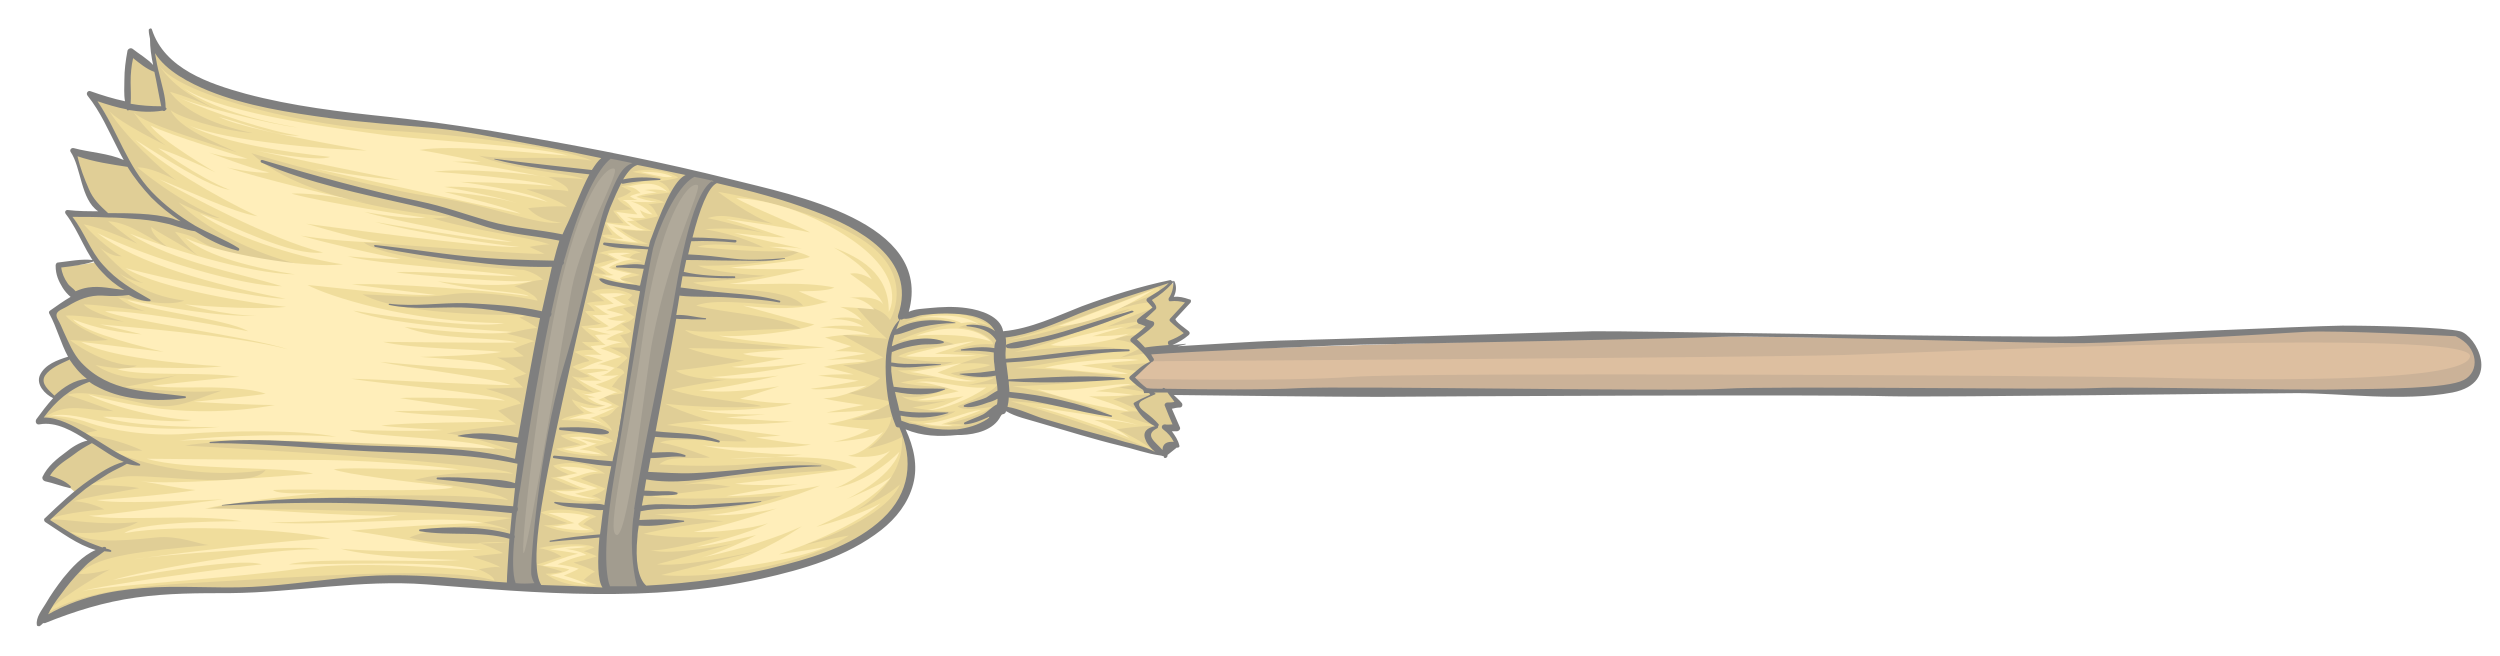<?xml version="1.0" encoding="UTF-8"?> <!-- Generator: Adobe Illustrator 26.0.1, SVG Export Plug-In . SVG Version: 6.00 Build 0) --> <svg xmlns="http://www.w3.org/2000/svg" xmlns:xlink="http://www.w3.org/1999/xlink" version="1.1" id="Layer_1" x="0px" y="0px" width="400px" height="105px" viewBox="0 0 400 105" style="enable-background:new 0 0 400 105;" xml:space="preserve"> <style type="text/css"> .st0{opacity:0.5;} .st1{fill:#C29E2E;} .st2{fill:#E2BC3A;} .st3{fill:#FFDE75;} .st4{fill:#453920;} .st5{fill:#615335;} .st6{fill:#986632;} .st7{fill:#BC8042;} .st8{display:none;} .st9{display:inline;fill:#795C38;} </style> <g> <g class="st0"> <path class="st1" d="M187.5,45.2c0,0,0.9,1-0.3,3c1.4-0.8,3.1,0.1,3.1,0.1c-1.2,1.2-2.7,3.2-2.7,3.2c1.1,0.7,2.4,2.2,2.4,2.2 l-2.5,1.1c0,0-0.7,7.2-0.1,8c0.7,0.8,1,1.6,1,1.6l-1.6,0.4c0,0,1.2,2.4,1.5,3.5c-1.2,0.2-1.8,0.3-1.8,0.3s1.5,0.9,1.7,2.5 c-0.5,0-1.3,0.6-1.3,0.6l-0.3,1.1c-4.1-1-21.9-5.8-25.4-7.3c-1.8,1.7-5.4,5.5-17.2,2.5c2,2.3,3.2,7.8,0.1,12.5 c-3.1,4.7-16.1,13.4-40.7,13.7C96.9,94.3,83.6,94,80,93.8c-3.8-0.3-20.5-1.6-33,0.2c-2.8,0.4-17.7,0.2-21.7,0.3 C21.4,94.4,9,97.4,6.5,99.7c1.7-3.8,5.3-9.8,10.1-11.7c-2.2-0.8-7.9-3.9-9-4.7c1.2-1.2,4.4-4.5,4.4-4.5c-1-1.2-3.3-2.2-5-2.3 c1.4-2.2,5.2-5.6,7.5-6.1c-1.7-1.7-6.5-3.9-8.4-2.9c1-1.8,2.7-3.7,2.7-3.7c-1.6-1.2-2-2.3-2.3-3C6.3,60.2,9,57.6,12,57.4 c-2-2.3-3.2-7.1-3.8-7.4c1.4-0.8,4.1-2.4,4.1-2.4c-1.8-1.1-2.6-3.5-2.8-5c2.7,0,6.1-0.7,6.1-0.7c-1.8-2.7-3.3-7-4.5-7.5 c2.2,0,5.9,0.1,5.9,0.1s-2.7-2.6-3.4-4.9s-1.6-4.9-2-5.5c2.6,0.8,7.8,2.2,9,2c-1.5-2.7-3.7-9-6.1-10.9c2.3,0.9,6,1.8,6,1.8 c0.1-2.1,0.6-8.7,0.6-8.7c1.7,1.8,4.1,2.8,4.1,2.8c-1-2.7-1.1-5.6-1.1-5.6S25.8,12,36,14.9s26.5,4.6,32.2,4.9s27.8,5,32.4,5.8 c4.6,0.7,20.2,4.8,26.4,6.6s20.4,4.9,17.6,18c2.4-0.4,14.7-2.4,15.6,3.6c4.3-1.1,9.3-2.9,12.2-4.2 C175.3,48.4,182.5,45.8,187.5,45.2z"></path> <path class="st2" d="M142.4,51.2c0,0,4.1-6.8-3.8-12.4c-7.9-5.6-23.7-8.1-23.7-8.1s5.2,4,8.8,5.1c-6.7-1-7.8-1.7-10.5-0.9 c3.8,0.7,11,3,9.6,2.5c-5.2-1.3-10-0.7-10-0.7c5.4,0.8,9.4,2.9,9.4,2.9c-4.5-0.4-8.9-0.8-10.6-0.1c3.7,0.4,12.1,1,16.6,0.6 c-3.3,2.2-13,2.5-16.5,2.4c1.6,0.9,8.9,1.6,10.8,1.6c-4.4,0.7-11.6,1.1-11.6,1.1c3.8,1.5,15,0.5,17.6,3.7c-5,0.2-13.9-1.4-17.1,0 c4.4,1.2,13.5,1.6,16.8,3.7c-8.2,0-14.8,0.9-18.6,0.2c2.9,2.2,13.8,2.2,16.8,2.9c-5.3,0.3-13.6,0-16.3,0c3.3,1.3,9,2,9,2 c-4.7,0.9-9.5,1.4-11,1.6c2.2,1.4,7.8,1.7,9.5,1.3c-3.4,0.3-10.2,1.7-10.2,1.7c3.8,1.5,13.8,2.2,14.4,2.7 c-2.3,0.2-5.2,0.2-7.9,0.1c-4-0.1-7.5-0.5-7.5-0.5c3.4,1.6,7.4,2.7,7.4,2.7c-5,0.2-7.1,0.7-7.1,0.7s11.5,1.3,12.8,2.6 c-4.2,0.2-11.6-0.8-13.9,0.2c3.3,0.5,8,2.4,8,2.4c-3.4,0.3-6.4-0.4-8.1,1.1c3.2,0.2,9.6,0.5,17.8-0.3s10.7,1.2,10.7,1.2 c-6.1,0.3-21.5,1.5-24.6,2.4c3.2-0.6,7.5,0.3,7.5,0.3s-8.1,1.1-12.6,1.5c2.7,0.8,17.9,0.1,21-0.1c-5.7,2.1-17,3-20.5,3 c4.9,0.6,11,1.1,11,1.1c-6.4,0.4-12.8,2-12.8,2c5.1,0.9,12.3,0.5,12.3,0.5s-9.4,2.5-11.2,2.1c3.1,1,13.2-1,13.2-1l-12.2,3.3 c5.3,0.5,17.6-2.5,17.6-2.5L105.8,92c5.7,0.6,21.5-0.7,30-6.3c-1.5,0.2-7.1,1.5-7.1,1.5s12.7-3.9,15.3-9.7 c-2.5,2.3-7.1,4.2-7.1,4.2s7.9-4.2,7.4-11.8c-1.5,1-5.4,1.9-5.4,1.9c3.8-2.8,3.7-5.1,3.7-5.1s-3.6,0.8-6.4,0.4 c3.2-0.6,6.6-2.8,6.6-2.8s-5.5-1.1-8.1-1.6c3.7,0.4,6.1-2.2,6.1-2.2l-6-2.1c3.5,0,6.5-1.2,6.5-1.2l-6.7-3.7 c3.7,0.4,7.3,0.7,7.3,0.7c-3.8-3.4-5.9-6.4-5.9-6.4C138.8,49.2,141.2,49.3,142.4,51.2z"></path> <path class="st3" d="M142.2,49.9c0,0,3.3-5.4-6.3-11.8s-18.1-6.4-18.1-6.4c2.5,1.5,10.4,4.6,11.8,5.5c-3-0.7-11.6-2-13.4-2.1 c3.2,0.7,8.5,2.7,9.5,2.9c-2,0-8.2-0.7-8.2-0.7c3.7,1,9.4,2.1,11.6,2.7c-1.8-0.6-6-0.5-6-0.5s4.7,0.5,6.5,1.6 c-1.4,0.6-10.1,1.5-12.7,1.7c2.6,0.4,10.5,0.2,11.9,0.3c-2.9,0.7-10,2.2-12.1,2.3c4.4,0.3,11.4-0.5,16.8,0.6 c-1.2,0.7-5.7,0.6-5.7,0.6s3.4,1.6,4.7,1.7c-1.6,0.2-4.4,1.7-13.6,0.6c2.9,0.8,9.5,2.7,11.4,3c-1.8,1-11.5,2.2-15.3,1.8 c4,1,16.5,1.8,17,1.9c-3.2,0.2-11,0.6-13.1,1c1.4,0.6,6.6,0.7,6.6,0.7s-6,1.2-8.4,1.4c2.4,0.5,12-0.6,12-0.6 c-5.1,1.3-14.4,2.3-15.3,2.2c3.9,0.7,10.8-0.2,10.8-0.2s-10.3,2.4-12.8,2.3c4.5,0.8,12.9-0.6,12.9-0.6l-6.3,2c0,0,5.5,0.9,8.3,0.7 c-2,0.9-12.7,1.5-15,1c3.2,1,10.8,0.8,10.8,0.8l-6.4,0.5c0,0,9.7,0.8,10.9,0.6c-6.2,0.8-15.2,0.4-15.2,0.4 c4.7,0.9,13.1,1.9,13.1,1.9l-4,0.3c0,0,7,1.2,8.9,1.1c-3.1,0.8-15.6,0.6-17.6,0.1c4.2,1.1,14.4,1.7,16.2,1.5 c-3.5,0.6-11.5,0.7-11.5,0.7s16.9-1.2,20.2,1.4c-3.9,0.8-19.5,2.6-19.5,2.6c2.9,0.4,10.1,0.1,10.1,0.1c-5,0.6-11.5,1.9-11.5,1.9 c3.9,0,13-1.2,15-1.7c-3.4,1.6-12.5,4.4-18,4.7c3.4,0.3,10.4-0.7,11.5-1.2c-5.3,1.9-10.5,3.3-13.7,3.9c2.8,0.2,9.5-0.5,11.9-1.4 c-3,1.7-11.5,3.8-11.5,3.8c3.6-0.4,9.6-1.9,9.6-1.9c-3.2,1.7-7.3,3.3-8.7,3.6c3.3-0.7,9.8-2.2,16-5c-5,3.4-11.5,6.2-15.1,7 c4.2-0.1,14.8-1.8,18.9-3.7c-3,0.6-7.5,1.2-7.5,1.2s11.5-3.8,16.3-8.2c-3.1,1.9-10.3,3.8-10.3,3.8c5.3-2.4,9.4-4.7,12.1-8.1 c-1.2,1.2-7.3,3.7-7.3,3.7s7-3.2,8.5-7.6c-1.9,1.9-5.7,5-10.8,5.9c2.1-0.2,8.5-4.9,9.3-6.1c-1.3,1.1-5.6,1.2-6.7,0.8 c3-0.3,5.6-3.8,5.6-3.8c-1.5,1.2-8,1.6-8,1.6c3.5-0.6,5.8-2,5.8-2s-5.7-0.6-6.7-0.9c3-0.3,8.4-2.4,8.4-2.4 c-3.2,0.5-8.6,0.6-8.6,0.6l6-1.2c0,0-4.9-0.6-6.5-1.1c2.9,0.1,7-2,7-2s-7.6,0.9-9,0.5c3.3-0.4,7.7-1.3,7.7-1.3l-6.5-0.8 c3-0.3,5.7-0.2,5.7-0.2s-4.2-1.1-4.8-1.2c2.1-0.6,6.5-0.8,6.9-0.9c-1.4-0.6-6.4-0.2-6.4-0.2s5.3-0.9,6.2-1c-1.9-0.5-5-0.4-5-0.4 l2.7-0.8c0,0-2.6-0.8-4.2-1.4c3-0.6,6.3-0.5,7.2-0.4c-2-1-8-1.2-8-1.2c3.3-0.6,7-0.1,7-0.1c-2.2-1.5-5.5-1.2-5.5-1.2 s3.1-0.8,5.2,0.2c-1.2-1.5-3.5-2.2-3.5-2.2c2.5,0.1,5.5,0.4,5.5,0.4c-2.2-2.3-4.5-1.8-4.5-1.8c3.4-0.4,5.3,0.1,5.9,1 c-0.7-1.9-3.7-3.7-5.3-4.9c1.7-0.4,3.5,0.9,3.5,0.9c-1.4-2.5-6.1-5.1-6.1-5.1C137.5,41.2,142.3,43.7,142.2,49.9z"></path> <path class="st2" d="M158.7,52.4c0,0-5.4-4.7-14-0.7c2.3-0.8,6-0.8,8.3,0c-3.2,0.5-8.1,2.1-9.3,2.9c3.9-0.9,8-0.1,9.2,0.6 c-2.1,0.2-6.4,0.4-9.2,1.8c2.3,0.8,7,1,8.9,0.9c-2.6,0.9-8.1,1.6-9,1.3c2,1.2,7.5,1.2,7,1.1c-3.4,0.2-6.5,0.9-6.5,0.9 c3.3,0.7,6.9,0.8,8.6,0.4c-1.7,1.2-6.3,2.4-8.4,1.8c2,1.4,6.5,0.8,7.3,0.7c-2.7,0.6-5.6,1.1-5.6,1.1s4.5,0.9,6.9,0.6 c-2,1.3-5.7,1.9-7.7,1.5c1.7,0.8,6.2,1.3,9.3,0.7c-1.2-0.2-3.1-0.2-3.1-0.2s5.3-1.1,7.3-2.7c-1.3,0.2-4.8,0.7-5.5-0.1 c2.3-1,5.5-2.1,6.4-3.5c-2.2-0.1-4.8,0.1-4.8,0.1s3.6-0.6,4.3-1.2c-2.4,0.2-5.6,0.1-7-0.7c2.6-0.5,5.3-0.8,6.4-1.3 c-2.2-0.5-4.9-0.2-4.9-0.2s3.1-1.2,4.8-1.3c-1.6-0.4-5.8-0.6-5.9-0.6c2.3-1.3,5.1-1.3,6.4-1.2c-0.1-1.3-3.9-2.8-5.6-2.7 C155.6,51.5,157.4,51.5,158.7,52.4z"></path> <path class="st3" d="M156.9,52.1c0,0-2.9-2.6-9.9-1.2c2.5-0.4,5.7,0.1,6.8,0.8C154.7,51.6,155.7,51.3,156.9,52.1z"></path> <path class="st3" d="M158.5,54.6c0,0-3.3-3.9-11.9-0.9C150.6,53.4,155.2,53.6,158.5,54.6z"></path> <path class="st3" d="M155.9,54.6c-2.2,0.1-9.8,1.8-11,2.4c4.2,0.3,10.9,0,11.3-0.1c-2.6-0.2-6.6-0.3-6.6-0.3 S153.8,55.2,155.9,54.6z"></path> <path class="st3" d="M153.8,58.1c-3.3,0.5-7.2,1.4-8.2,1.4c2.9,0.3,7.7,2,10.8,1.4c-2,0.2-6.4-1.3-6.4-1.3L153.8,58.1z"></path> <path class="st3" d="M146.5,61.2c2.7-0.7,7.6,1.1,11.3,0.8c-2.6,1.9-7.3,3.7-9.3,3.6c2.6-0.5,5.7-2.2,5.7-2.2 c-2.4,0.4-6.4,0.8-7.4,0.6c2.6-0.5,6.6-1.4,6.6-1.4C150.9,61.9,148,61,146.5,61.2z"></path> <path class="st3" d="M157,65.6c-2.3,0.1-6.2,2.2-9.3,2.1c1.8,0.5,4.1,0.5,4.7,0.4c-1.1-0.2-1.8-0.2-1.8-0.2S155.2,66.4,157,65.6z"></path> <path class="st2" d="M185.1,46c0,0-17.2,7.1-23.8,8.4c4.2-0.4,16.9-4.5,19.6-5c-4.2,2-12.8,5.8-18.6,6.9c5.2-0.5,12-1.4,17.6-0.4 c-4.8,0.8-14.4,2.8-17.4,3c5.1,0,12.8,0.7,16.8,1.4c-6.2,1.1-15.8,1.5-17.3,1.5c5.2,0.7,12.2,3,15.5,4.4c-3.7-0.9-14.6-2-15.8-2 c5.1,1.4,16.8,5,22.8,7.9c-1-1.1-5.5-3.4-5.9-3.4c3.8-0.6,6.5-0.6,6.5-0.6c-3.4-0.7-5.9-2-5.9-2c1.8-0.5,3.5-0.2,3.5-0.2 s-3.1-1.6-4.6-2c2.9-0.9,5.7-0.7,6.3-0.9c-2.1-0.5-5.4-1-5.4-1l3.5-0.5l-1.2-1.1l1-1c0,0-6.2-0.7-4-1c2.3,0,5.1-0.3,5.1-0.3 l0.9-0.4l-0.8-1.2l-4.2,0.7c1.6-0.7,3.4-1.6,3.4-1.6s-2.5-1.3-4.3-1.2c0.7-0.7,3.6-0.8,3.6-0.8l1.4-1c0,0-2.2-0.1-3.4,0 c0.7-0.4,3.5-1.2,3.5-1.2c-1.5-0.1-6.4,0.9-6.4,0.9c3.3-1.5,7.1-2.9,7.1-2.9s1-0.5,0.3-0.9c-0.8-0.5-5.8,1-5.8,1 c3.2-1.5,6.4-2.4,6.7-2.9C185.6,46.3,185.7,46,185.1,46z"></path> <path class="st3" d="M165.3,65c2.7,0.5,13,3.9,15.4,5.1c-2-1.8-5.6-2.9-5.6-2.9c3.4-0.1,6.9,0.8,6.9,0.8 C178.8,66.9,167.3,65.4,165.3,65z"></path> <path class="st3" d="M166,62.3c4,1.5,12.5,3.4,14.6,3.5c-1.8-1.1-6.4-2.4-6.4-2.4c3.2,0.1,7.1-0.2,7.1-0.2c-2.3-0.4-6-0.6-6-0.6 s4.6-0.9,5.7-1.1C179.1,61.1,170.5,63,166,62.3z"></path> <path class="st3" d="M167.2,58.8c3.2,0.3,10.9,1.2,13.3,1c-1.8-0.5-7.5-1.3-7.5-1.3c3.3-0.5,6.9-0.6,9.2-0.9 C179.6,57.1,171.5,57.8,167.2,58.8z"></path> <path class="st3" d="M168.1,55.2c3.7-1.5,10-2.7,11.8-2.9c-1.8,0.5-5.1,1.5-5.1,1.5s3.8,0,5.8-0.4C178,54.7,170.5,55.7,168.1,55.2 z"></path> <path class="st3" d="M169.3,52.2c3.3-1.2,13.6-5.2,15.4-5.9C180.8,48.6,175.4,51.8,169.3,52.2z"></path> <path class="st2" d="M101.2,27.5c2.5-0.7,5.7-0.2,7.3,0.9c-0.6,0.3-3.1,0.6-3.1,0.6c1.7,0.7,1.8,1.8,1.8,1.8s-3.7,0.4-4.7,0.7 c0.9,0,3,0.4,3.8,0.9c-0.7,0.1-2,0.2-2.6,0.3c0.9,0.3,1.2,1.4,1.6,1.9c-0.9,0.2-3.4,0.8-3.7,0.7c0.8,0.7,1.7,1.3,2.7,1.6 c-0.2,0.2-4.7-0.1-5-0.2c1,0.9,3.6,2.1,4.4,2.3c-1.3,0.1-6.1-0.3-7.4-1.3c0.7-0.3,1.7-0.1,1.7-0.1s-1.1-1.6-1.3-2.1 c1.9,0.3,3.1,0.2,3.1,0.2s-1.2-1.2-1.7-2c1.3-0.1,3-0.2,3-0.2s-2-1.1-2.3-1.8c1.4-0.3,2.2-1.1,2.2-1.1s-1.2-0.6-1.6-0.8 c2-0.3,4.6-1.2,6.6-1.2C103.9,27.9,103.1,27.9,101.2,27.5z"></path> <path class="st2" d="M102.6,40.5c-1.5-0.8-4.6-0.8-6.8,0c1.2,0.1,2.3,0.9,2.7,1c-1.4,0.2-3.6,0.9-3.6,0.9c1.4,0.7,2.1,1.5,2.1,1.5 s-2.4-0.4-1.9,0.1c1.9,0.9,5.5,1.5,6.6,1.5c-0.8-0.4-2.5-0.8-2.5-0.8s2.8-0.6,3.2-0.7c-1.3-0.4-3.9-1-4.7-1.1c1.9-0.6,4-1.2,5-1 c-0.5-0.4-2-0.6-2-0.6S101.3,40.3,102.6,40.5z"></path> <path class="st2" d="M101.2,47.2c-1.4-0.8-4.3-1.5-6.6-0.5c0.9,0.4,2.1,1.5,2.1,1.5c-1.8,0-2.8,0.3-2.8,0.3 c0.9,0.7,1.3,1.3,1.3,1.3c-0.9-0.1-1.6,0-1.6,0s1.4,1.7,2.6,2c-1.4,0.3-3.2,0.4-3.2,0.4c0.7,0.8,2.7,2.3,2.9,2.5 c-1.3,0.1-2.8,0-2.8,0C94,55.5,95,56,95,56c-1.9-0.1-3.1,0.3-3.1,0.3c1.3,0.7,2.7,1.4,2.3,1.5c-1.6,0.3-2.6,0.9-2.6,0.9 s2,1.2,2.8,1.5c-1.4,0.5-2.9,0-2.9,0s2.5,2.3,3.6,2.6c-0.8,0-3.7-0.8-3.7-0.8s2.2,3,5.5,2.9c-2.2,0.4-5.4-1-5.4-1 c0.5,1.2,2.2,2.2,1.9,2.2c-1.4,0.3-3.1,0.6-3.6,1.1c2,0.1,5.9,0.1,8.1,1.7c-0.2-0.9-2-2.1-2-2.1c2.2-0.1,2.3-1.5,3.2-1.8 c-1.5-0.6-2.7-1.6-2.7-1.6s2.6-0.3,3.3-0.5c-0.8-0.8-1.8-1-1.8-1s1.2-1.8,2-2.2c-0.3-0.9-1.3-0.8-1.3-0.8s1.4-1.2,1.8-1.6 c-0.6-0.9-2.9-1.7-2.9-1.7c2.6,0,3.2,0,3.2,0s-1.1-1.7-1.5-2c1.5-0.2,1.8-0.6,1.8-0.6l-1.6-1.2c1.5-0.2,2.1-1.1,2.1-1.1 s-1.3-0.8-1.8-1.4c0.8-0.2,1.9-0.4,1.9-0.4l-1.2-1C100.4,48.1,100.8,47.6,101.2,47.2z"></path> <path class="st2" d="M98.1,70.6c-1.5-1.3-5.8-1.6-8.4-0.9c0.9,0.7,3.2,1.4,3.2,1.4s-3,0.5-4,0.7c1.9,1,6.8,1.3,8.4,1.1 c-0.9-0.6-2.2-1.4-2.2-1.4S97.6,70.8,98.1,70.6z"></path> <path class="st2" d="M96.8,75.8c-1.5-1.1-4.7-2.4-8.3-1.3c0.6,0.7,2.5,1.4,2.5,1.4s-2.2,0.6-2.9,0.5c1.3,0.6,3.6,1.6,4.6,1.8 c-1.7,0.2-4.9,0.2-4.9,0.2s3.6,2.6,8.4,1.6c-0.9-0.7-1.6-0.6-1.6-0.6s2.7-1.1,2.1-1.3c-1.5-0.6-3.8-1.5-3.8-1.5 S94.8,75.5,96.8,75.8z"></path> <path class="st2" d="M95.4,82.7C94.2,81.8,89,81,86.5,82c1.7,0.8,4.3,1.7,4.3,1.7S87.5,84.2,87,84c0.9,0.6,5.3,1.8,8.1,1 c-0.5-0.7-1.8-1.1-1.8-1.1S94.1,83,95.4,82.7z"></path> <path class="st2" d="M95.1,87.6c-1.2-0.8-5.8-0.6-8.9,0.1c2.2,0.3,3.8,1.4,3.6,1.4c-0.3,0-3.5,1.2-4,1.2c1.5,0.4,4.4,1.1,4.1,1.2 c-1.3,0.3-2.6,0.3-2.6,0.3s2.9,2.5,8.2,1.8c-1.6-0.5-2.1-0.8-2.1-0.8s1.1-1.1,1.8-1.3c-0.9-0.7-3.7-1.5-3.4-1.5 c2.1-0.4,3.7-1,3.7-1s-1.9-0.8-2.1-0.8C94,88,95.1,87.6,95.1,87.6z"></path> <path class="st2" d="M94.7,25.7c-4.8-2.1-21.2-4.2-32.6-4.8c-11.4-0.6-33-5.2-36.7-10.5c2.8,4.1,6.6,5.6,9.4,7.3 c-3.2-1.8-7.6-3-7.6-3c1.8,2.6,6.4,5.2,13.3,6.6c-5.3-0.4-12.3-2.7-13.2-3.7c1.2,2.9,7.4,5.3,10.7,6.8C32.3,22.5,23.5,20,21.4,18 c2.7,3.9,5.2,5.3,5.2,5.3s-7.4-3.6-9.1-5.5c2.5,4,8.5,9.6,10.8,11.1c-4.6-2.4-6.3-2.1-6.3-2.1s6.6,5.6,13.2,8.1 c-2-0.1-6.6-2.5-6.6-2.5s6.3,6.7,19.6,10c-5.8-0.6-11.9-1.1-16.5-4c-1.3-0.9-3.7-1.3-3.7-1.3s2.6,3.2,4.2,4.2 c-3.2-2.3-7.4-4.3-8-5c-0.1,1.5,3.3,3.7,3.3,3.7c-3.4-1.7-6.7-4.4-10.2-4.6C19.6,37.3,22,39,22,39s-5.7-2.6-8.6-3.1 c2,2.3,5.2,4.8,6.1,5.1c-1.9,0.1-3.5-1.4-3.5-1.4s4.3,4.9,7,5.7c-2.1-0.3-3.8-1.5-3.8-1.5s3.4,3.4,10.3,4.3 c-2.7,1.1-8.3-0.3-10.6-0.5c2.2,1.7,4.4,2.2,4.4,2.2s-6.7-1-9.9-1.1c1,1.3,6.5,2.8,6.5,2.8s-7.3-1.2-9.4-1c2,2.3,6.8,3.9,6.8,3.9 c-3,0.3-6.1,0-6.1,0s5.1,4.1,10.7,4.1c-1.7,1-6.6-0.1-6.6-0.1S20,62,28.4,60c-2.7,0.9-8.4,1.9-8.4,1.9s9.5,1.2,15.5,0.6 c-4.7,1.5-7.3,3.2-11.9,2.2c-4.5-1-10.7-2.4-12.8-1.5c3.6,1.1,7.4,2.6,7.4,2.6c-4.7-0.2-7.4-1.4-10.8,0.8c3,0.2,6.2,1.4,8.2,2.3 c-1.8,0.3-2.8,0.7-2.8,0.7s4.6,0,10,2.5c-2.2,0-4.8,0.1-4.8,0.1s10.9,5,24.5,3c-2.1,3.1-16.4,0.8-21.9,1c-2.4,0.1-6.7,1.4-6.7,1.4 s6.1,0,8.4,0.5c-3.8,0.7-8.3,1.4-10.5,2.1c2.7,0.1,4.9,1.3,4.9,1.3S9.9,82,7.9,83.1c3.1-0.1,8,1.1,14.2,0.4 c-2.5,1.6-8.3,2.1-10.9,1.6c2.9,1.7,7,1.6,13.7,0.9c3.7-0.4,7,1.1,8.5,1.2c-10.2,1-17.5,1.5-20.8,4.6c1.8,0.2,5-0.7,5-0.7 c-2.6,1.3-9.1,5.4-10.1,7c5.6-3.4,14.1-4.4,26.2-5s37.8-2.7,45.4-0.2c-0.1-0.9-2.5-1.8-2.5-1.8s2.6-0.6,3.5-0.3 c-1.3-0.9-5.4-1.8-4.2-1.8c3-0.3,4.6-0.5,4.6-0.5s-3.4-1.7-4.1-1.6c2.3-0.3,4.8-0.1,4.8-0.1S70,87.5,65.5,86 c4.5-1.9,11.8-2.4,15.7-1.2c-0.2-0.4-3.9-1.2-3.9-1.2l4.5-0.7c-3.9-0.7-41.7-1.9-49.4-1.2c4.5-1.9,37.5-3.4,48.9-1.7 c-1.9-1.6-15-3.2-15-3.2c5.2-1.5,13.7-1.3,15.8-1c-2.7-1.7-46.4-4.2-52.5-4.5c10.4-1.9,49.2,0,52.4,0.8c-2.3-0.9-8.7-2.8-10.6-2.7 c3-0.8,9.8-1.3,11.2-1.5c-1.3-0.9-2.9-2.2-2.9-2.2s2.5-0.9,3.6-1.1c-0.1-0.9-5.6-2.4-5.6-2.4l6-0.2l-1.6-1.5l2.1-0.7 c0,0-3.4-2.2-4.7-2.6c2,0.1,4.3-0.2,4.3-0.2l-1.7-1.2c0,0,2.7-1.1,3.4-1.2c-1.2-0.5-4.4-1.2-4.4-1.2s3.9-1,4.9-0.9 c-1.1-0.8-2.9-1.7-2.9-1.7l1.5-0.4c0,0-19.9,0.4-26.6-3.3c6.2,0.2,9.5,0.7,14,0s11.8,0.5,14,1c-0.2-1.1-3.7-2.3-3.7-2.3 s3.9-1.2,4.6-1c-1.2-1.2-3.1-1.6-3.1-1.6S62.5,42,58.2,38.8c4.7,0.2,25.8,2,28.9,1.8c-2.4-1.1-2.4-1.1-2.4-1.1s2-0.4,3.2-0.4 c-3.7-1.3-12.3-2.2-18.8-4.2c0.8,0.1,2.8-0.2,2.8-0.2S49.2,33,40.2,24.5c7,2.1,21.2,5.9,29.7,7.1c8.5,1.2,16.3,4.6,19.9,4 c-3.8-0.3-5.3-2.3-5.3-2.3s4.6-0.5,6.2-0.2c-1.5-1.3-6.5-2.8-6.5-2.8s5.3-0.1,6.7,0.3c0.3-0.9-3.2-2.3-3.2-2.3s4.7,0.2,5.8,0.4 c-2.1-1-11.8-1.5-16.9-3.8C81.4,25.7,89,24.8,94.7,25.7z"></path> <path class="st3" d="M102.5,27.5c0,0,0.2,0,0.5,0c0.9,0,3.1,0,4.6,0.8c-0.6,0.1-1.5,0-1.5,0S103.5,27.8,102.5,27.5z"></path> <path class="st3" d="M100.3,29.9c2.6-0.6,4.6-1,6.5,0.8c-0.9-0.5-3.1-0.4-3.7-0.3c0.9,0.1,2,0.4,2,0.4s-2.4,0.2-3.3,0.7 c0.7,0.3,2.2,0.7,3.3,0.8c-1.6,0.1-3.9,0-4.2-0.1c1.8,0.6,2.5,1.2,3.5,2.1c-1,0-2-0.7-2-0.7s0.4,1.1,0.9,1.2c-1.1,0.2-2.4,0-3-0.1 c0.7,0.3,1.2,0.6,1.2,0.6l-1.2,0.1c1.2,0.6,1.6,1.2,3,1.4c-1.6,0.2-4.4-0.3-5.2-0.6c1.1,0.9,2.8,2.1,4,2.6 c-1.8-0.1-4.2-0.5-5.1-0.9c1.3,0.4,3.1,0.4,2.6,0.2c-1.5-0.8-2.3-2-2.5-2.4c1.6,0.3,3.8,0.5,3.8,0.5c-1.2-0.9-2.3-2.3-2.3-2.3 c1.5,0.2,2.8,0.4,3.4,0.4c-0.9-0.9-1.3-1.9-2.4-2.3c0.9,0,2.4,0,2.4,0c-0.7-0.2-1.2-0.6-1.2-0.6s0.8-0.4,1.7-0.5 C102.2,30.7,101.6,29.8,100.3,29.9z"></path> <path class="st3" d="M100.9,40.5c0,0-1.9-0.2-3.7,0.1c0.6,0.3,1.4,0.8,1.9,1c-1.4,0.3-2.3,1.1-3.2,1.1c0.8,0.2,1.4,1.1,2.3,1.3 c-0.9,0.2-2,0-2,0s3.1,1.2,4.1,1.2c-1-0.3-1.1-0.7-1.1-0.7s0.8-0.5,1.9-0.7c-1-0.2-2.9-0.6-3.7-1c1.1-0.7,2.5-1.2,4-1.3 c-0.6-0.1-2.2-0.6-2.2-0.6S99.9,40.7,100.9,40.5z"></path> <path class="st3" d="M100.5,47.2c-1.6-0.5-3.2-0.2-4.6-0.2c0.9,0.6,1.9,1.3,2.3,1.6c-1.4,0.2-2.9,0.4-3.2,0.2 c1,0.6,1.8,1.4,2.5,1.5c-1.1,0.2-2.7,0.1-2.7,0.1s1.8,1.3,2.6,1.8c-1.1,0.4-3.4,0.3-3.4,0.3c1.4,0.6,3.7,1,3.7,1 c-1.8,0-2.5,0.1-2.5,0.1s0.9,1.1,1.7,1.6c-1.1,0-2.4,0.2-2.4,0.2s0.8,0.9,1.8,1.4c-1-0.1-2.9,0-2.9,0c1.1,0.2,3.1,0.9,3.1,0.9 c-1.9,0.4-2.8,1.1-4,1.5c0,0,3.7-0.5,4.9,0.1c-1.6,0.1-3.1,0.5-3.5,0.4c1.2,0.6,1.9,1.1,2.4,1.2c-1.3,0-2.8,0.1-3.7-0.2 c0.9,0.7,2.7,1.6,3.7,1.9c-1.1,0.2-2.3,0.7-3.3,0.3c0.7,0.3,2.3,0.7,2.3,0.7c-1.3,0-1.3,0-1.3,0s1.6,1.2,2.9,1.3 c-1.3,0.3-2.5,0.7-4.1,0c0.9,0.8,1.9,1.2,2.5,1.2c-1.9,0.1-3.7,0.7-4.4,1c1.6-0.3,4.7-0.2,6.5,1.4c-0.7-0.6-2.4-1.6-3-1.6 c1.4-0.4,3.7-1.5,4-1.7c-1.3,0.3-2.7,0.5-2.7,0.5c1.3-0.4,1.9-0.7,2.3-0.9c-1.2-0.6-2.3-0.8-2.3-0.8c1.3-0.5,2.4-1.2,3.1-1.2 c-1.6-0.6-3.1-1.1-3.5-1.3c1.3-0.3,2.9-1,3.7-1.5c-1.2,0.2-2.9,0.1-2.9,0.1c1.3-0.2,2.1-1.4,2.4-1.2c-1-0.3-2.3-0.7-2.9-0.6 c1.5-0.5,3-1,3.8-1.2c-1.5-0.7-2.7-1.2-3.3-1.3c1.3-0.5,2.2-0.9,3.5-1C99,54.7,97,54.3,97,54.3s1.4-0.9,2.8-1.2 c-0.5-0.4-2.9-0.2-2.9-0.2c1.3-0.3,2.2-1.2,3.3-1.6c-1,0.1-2.2,0-3-0.3c1.2-0.3,1.8-0.5,2.6-0.6c-0.6-0.3-2.8-0.8-2.8-0.8 s2-0.8,3.3-0.8c-1-0.2-2-1.2-2.4-1.2C99.1,47.5,99.7,46.9,100.5,47.2z"></path> <path class="st3" d="M97,70.7c0,0-2.9-1.2-5.9-0.7c1.4,0.3,2.3,0.7,2.9,1.1c-1.1,0.2-2.5,0.7-4,0.7c1.9,0.6,5,0.9,6.3,0.9 c-1.4-0.6-3.6-0.8-3.6-0.8c1.3-0.3,2.5-0.9,2.8-0.9c-1.1-0.2-2.7-0.8-2.7-0.8S96.1,70.4,97,70.7z"></path> <path class="st3" d="M95.7,75.5c-1.8-0.7-4.3-0.9-6.2-0.8c1.3,0.5,2.9,1,2.9,1c-1.7,0.3-2.5,0.7-3.4,0.7c1.8,0.4,3.6,1.7,4.9,1.8 c-1.6,0.4-3.7,0.5-5.1,0.3c1.5,0.8,5.4,1.4,6.6,1.3C93.6,79.5,92,79,92,79s2.7-0.6,3.6-0.9c-1.3-0.4-4.3-1.4-4.7-1.5 C92.5,76.3,93.9,75.4,95.7,75.5z"></path> <path class="st3" d="M94.4,82.7c-2.2-0.7-4.5-0.7-6.7-0.6c2.1,0.6,3.6,1.4,4.2,1.6c-1.5,0.2-2.8,0.6-3.6,0.5 c2.3,0.6,4.8,0.7,6.2,0.6c-1.9-0.4-2-1-2-1S93.7,82.8,94.4,82.7z"></path> <path class="st3" d="M93.9,87.5c-2.3-0.3-4.5,0.2-5.9,0.4c2.5,0.3,4.5,0.7,4.5,0.7c-2,0.4-5,1.7-5.7,1.9c1.7,0.2,2.8,0.2,4.3,0.6 C90.4,91.7,88,92,88,92s4.7,1.5,6,1.5c-1.6-0.8-3.8-1.4-3.8-1.4s1.7-0.7,2.4-1.1c-1.5-0.5-3.4-0.7-3.4-0.7s2.9-1.3,4.6-1.5 c-0.9-0.7-3.4-1-3.4-1C92,87.8,93.9,87.5,93.9,87.5z"></path> <path class="st3" d="M90.9,24.9c-5.6-1.6-22-2.4-28.6-3.2c-6.6-0.9-26.1-3.3-32.8-7.5c3.1,2.3,9.3,4.7,18.1,6.2 c-3.8-0.4-16-3.4-19-4.8c5.4,2.5,14.8,5.5,19.3,6.1c-3.6,0.2-10.1-2.3-12.9-3c2.9,1.4,10.1,3,23.7,5.4c-6.6-0.2-22.3-1.5-28.4-4 c5.9,2.9,15.3,4.2,22.5,5c-1.7,0.9-11.8-1-11.8-1s16,3.4,23,4.7C59.7,28.6,50.5,27,50.5,27s27,5.9,32.8,7.2 c-2.5-1.2-11.7-3.3-12.2-3.5c3.8,0.2,9.6,1.1,11.5,1.8c-3.3-1.2-11.5-2.6-11.5-2.6c5.9-0.3,14.4,1.8,16.5,2.4 c-3.5-1.9-14-3.2-14-3.2c7.1,0.1,12.5,0.4,14.9,0.7c-2.7-1-17.4-2.3-19.1-2.3c4.2-0.7,16.2,0.3,18.2,0.9c-4-0.8-12.6-2.5-15.3-2.5 c1-0.1,4.6,0,4.6,0s-6.5-1.4-9.8-1.9C72.1,23.1,84.3,24.4,90.9,24.9z"></path> <path class="st3" d="M24.1,20.1c3.2,1.6,13.5,4.6,15.5,5.3c-3,0-6.2-1-6.2-1s7.1,2.7,9.7,3.2c-2.3,0.2-6.8-0.8-6.8-0.8 c4.9,1.6,18.2,4.9,22.1,5.6c-7-1.6-12.1-1.5-11.7-1.4c5,1.4,19.7,3.7,21.4,3.8c-2.8,0.4-9.8-0.9-9.8-0.9c4.7,1.5,19,4,23.7,4.8 c-4,0-22-3.2-22-3.2c5.4,1.5,19.9,3.8,23.2,4C78.3,39.8,53,36.3,49,35.8c3.8,1.1,11,3.2,13.1,2.9c-6.1,0.3-14-1-14-1 c4.2,1.2,12.8,3.2,16,3.7c-2,0.2-8.5-0.4-8.5-0.4c4.5,1.3,22.5,2.3,27.2,3.2c-4.2,0-17.5-1-19.4-0.6c3,0.4,18.6,1.8,21.8,1.3 C80.8,46.4,70,45,70,45c5.5,1.5,13.8,1.7,14.6,2.4c-5.7-0.9-22.7-2.2-28.3-1.9c3.3,0.4,11.7,1.5,13.4,1.7 c-5.6,0.2-16.8-1.3-20.5-1.6c3.1,1.7,16.1,6,31.5,6.1c-5.6,1.1-24.2-2-24.2-2c6.5,2.5,23.3,3.2,25.4,3.4 c-3.9,0.8-16.5-0.7-17.2-0.8c5.3,2.2,15.1,1.6,18,2.5c-5.5,0.1-18.2-0.1-21.4-0.1c4.2,1.1,15.6,1.2,18.9,1.6 c-2.9,0.6-13,0.8-13,0.8c7,0.6,10.1,0.5,13.8,2c-2.1,0.5-16.5-0.9-20.2-1.2c4.5,1,17.8,2.5,20.9,3.7c-3.4,0.1-22.7-1-25.5-1 c5.3,0.9,21.8,2.2,24.6,3.5c-3.7-0.4-15.5-0.6-16.8-0.4c2.5,0.4,11.6,1.7,12.8,1.8C72,65.8,63.3,65.7,63,65.8 c5.4,0.8,15.6,0.8,17.8,1.7c-2.7,0-16.6,0.1-19.8,0.6c2,0.3,9.9,0.7,9.9,0.7c-3.8,0.3-13.7,0-15,0c2.3,1.1,18.9,1.2,23.4,3 c-6-0.3-39.6-1.9-50.6-1.3c6.6-0.9,19.4-1.1,25.1-0.6c-5.5-1.2-17.5-1-23.9-0.5s-12.6-0.7-15.5-1.7c-3-1.1-5.5-1.2-6.3-1.1 c2.3-0.7,5.8,0.4,9.3,1.1s11,1.3,17.7,0.6c-2.3,0.1-14.3,0-18.6-1.6c2.8-0.2,11.3,1.2,14.2,0.5C25,67,16.6,64.6,14.1,63.1 c5,1.4,16.1,4.2,29.9,1.7c-4.2,0-13-0.5-13-0.5c4.5-0.5,9.9-1,11.5-1.3c-2.4-0.9-7.1-1.1-12.3-1c-5.3,0-5.8-0.3-5.8-0.3 s11.5-1.3,13.9-1.4c-5.7-0.9-15.2,0-19.5-1.2c3.2-0.7,11.2,0.2,16.7-0.5C29.4,58.3,17,57.1,13,54.7c4.7,0.6,13.2,1.6,13.2,1.6 c-7.2-1.7-13.3-3.6-14.5-5.2c3.8,1.5,7.8,2.2,11,2.4C20.8,53,16,51.9,16,51.9c3,0.3,21.5,1.7,30.1,4c-5.9-2-26-4.6-29.3-6.1 c4-0.2,15.8,1.8,22.9,3.2c-3.3-2-17.2-3.4-19.3-5c5.7,1.1,15.2,2.8,20.6,2.5c-5,0-11.4-1.8-11.4-1.8s10.2,1,16.2,0.4 c-5-0.5-20.1-2.8-25.7-6.2c6.8,1.8,21.3,4.9,25.6,4.9C34,45.5,21.9,42.2,15.6,37.3c8.6,4.2,23.3,8.5,29.5,8.5 C38,43.6,28,42,20.8,37.4c5.2,2,18.7,6.4,26.4,6.5c-6.4-1-13.9-2.8-17.5-5.8c5.1,2.4,19,4.9,25.2,4.2c-5.5-0.8-16.8-3.8-22.9-8.1 c5.5,2,14.5,6.8,19.7,6.2c-8.7-2.2-21.5-9.2-26.2-11.7c4.6,1.8,11.8,5.3,15.7,5.9C34,31.2,26,26.4,21.7,22.4 c4.5,2.8,11.4,7.4,15.1,8c-5.1-2-11.5-6.7-11.5-6.7c3.6,1.2,9.2,3.9,9.2,3.9S25.6,22.4,24.1,20.1z"></path> <path class="st3" d="M76.5,91.3c0,0-18.3-1.8-28.7-0.3s-32.3,2.8-34.6,3.6c1.8-0.8,23.4-3.8,28.7-4.3c-4-1.3-22.4,2.3-23.8,2.5 c4.2-1.4,25.3-5.2,33-4.9c-2-0.9-26.3,0.9-29.7,1.6c4.5-0.7,26.5-3.4,31.5-3.3c-5.4-1.4-24.3-2.5-33-0.9c2.6-2,18.8-1.9,18.8-1.9 c-8.1-1.3-19.5,0.1-24.5-0.9c2.3,0.1,16.7-2.1,21.5-2.6c-6.3,0.2-17.1,0.8-20.2,0.1c3.8-0.2,13.4-1.1,15.8-1.6 c-2.6-0.2-6.9-1.2-8.8-1.4c5.2,0.6,18-0.5,27.6-1.2c-3.4-1.2-20.5-0.5-26.6-2.4c0.7,0,19,0.2,28.5,0.2c9.6,0.1,20.1,1.3,21.5,1.5 c-5.2,0.3-17.5-0.5-20.1,0c1.9,0.8,11.9,2,19.1,2.8c-1,1-22.9,0.2-28.8,0.5c0.6,0.9,8.4,0.4,8.4,0.4S38,80.1,32.8,81.4 c6.6-0.3,23.7,1.5,30.9,1c-3.2,0.9-20.6,1.2-20.6,1.2c10,0.7,28.8-1.4,34.2,0.1c-8.8,0.1-21.2,1.2-21.2,1.2c7.4,1,16.5,3.1,21.1,3 c-9.7,0.6-19.5,0.2-22.7-0.1c5.4,1.5,18.3,1.8,19.1,1.8c-5.9,0.5-23.1-0.5-27.4,0.7C51.4,90.4,71.3,89.5,76.5,91.3z"></path> <path class="st4" d="M113.9,29.7c0.8-0.9-2-2.5-3.9-1.3s-5.8,8.4-7.3,18.1s-3.7,22.2-4.4,27c-0.7,4.7-3.3,20.1-1.1,20.6 c2.2,0.5,6,0.1,6,0.1s-2.7,0.9-1.3-11.9s6.1-29,6.2-32.6C108.3,46.1,110.6,33.7,113.9,29.7z"></path> <path class="st4" d="M102.2,26.1c-2.4,0.5-5.5,8-6.6,13.2s-4.9,17.8-5.8,22.6s-6.2,29.2-4,31.8c-1.5,0.4-3.8,0.9-4.1-0.5 c-0.2-1.4,1.2-19.1,2.1-24.3s5.9-27.8,7-30.9c1.1-3,4.4-12.8,7-12.8C100.3,25.2,102.2,26.1,102.2,26.1z"></path> <path class="st5" d="M98.3,27c-0.9-0.5-4.8,2.5-8.5,18.2c-3.7,15.8-6.7,43.8-6,43.3s6.1-34.2,7.7-42.4S99.3,27.5,98.3,27z"></path> <path class="st5" d="M111.6,29.6c-1.6-0.6-6.2,5.6-8.7,23.9c-2.5,18.2-6.1,32-4.2,32.1s4.7-26.2,5.7-31.2 C107.3,39.6,112.5,29.9,111.6,29.6z"></path> <path class="st6" d="M183,56.3c0,0,72.9-2.3,80.6-2.5s68,0.9,77.7,0.3c9.7-0.5,48.3-2.6,51.8-0.5s5.5,8-0.5,8.5s-45,0.7-52.9,0.4 c-7.9-0.2-56.7,0-65.9,0.3c-9.2,0.3-47.7-0.8-52.6-0.2c-5,0.6-37.5,0-37.5,0l-2.3-2.3c0,0,1.9-2.1,2.9-2.7 C183.9,57.4,183,56.3,183,56.3z"></path> <path class="st7" d="M184.3,57.8c0,0,97.2-0.6,110.8-1s100.6-4.4,100.1,0.2s-39.3,3.7-51.3,3.4c-11.9-0.3-116.7-0.9-127.6-0.1 c-11,0.8-34.9,0.3-34.9,0.3L184.3,57.8z"></path> <g> <path d="M181.1,49.7c-3.3,0.9-6.5,2-9.8,3c-1.9,0.6-3.8,1.1-5.7,1.5c-1.5,0.3-3.1,0.4-4.5,0.9c-0.3,0.1-0.2,0.5,0.1,0.6 c1.5,0.2,3.1-0.3,4.6-0.7c1.6-0.4,3.2-0.8,4.8-1.3c3.7-1.1,7.2-2.4,10.8-3.8C181.4,49.9,181.3,49.7,181.1,49.7z"></path> <path d="M97.3,69c-1.1-0.6-2.7-0.5-3.9-0.6c-1.3-0.1-2.6,0-3.8,0c-0.2,0-0.2,0.4,0,0.4c1.2,0.1,2.5,0.3,3.7,0.4 c1.3,0.1,2.7,0.5,3.9,0.2C97.5,69.3,97.5,69.1,97.3,69z"></path> <path d="M393.6,53c-2.4-0.6-12.3-0.9-18.8-0.9c-6.5,0.1-34.3,1.4-42.9,1.7s-71.8-0.9-77-0.8c-5.1,0.1-45.2,1.4-50.4,1.5 c-3.3,0.1-10.9,0.6-16.1,0.9c0.4-0.1,0.9-0.2,1.3-0.3V55c-0.7,0.1-1.4,0.1-2.1,0.2c0.9-0.4,1.8-0.9,2.6-1.6 c0.2-0.2,0.2-0.4,0-0.6c-0.2-0.2-2.4-1.7-2.1-2c0.8-0.9,1.6-1.7,2.4-2.6c0.1-0.2,0.1-0.5-0.2-0.5c-0.9-0.3-1.6-0.5-2.5-0.4 c0.4-0.8,0.5-1.7,0.1-2.5c-0.1-0.1-0.2-0.1-0.2,0.1c0.1,0.9-0.2,1.9-0.7,2.6c-0.1,0.2,0,0.6,0.3,0.5c0.8-0.1,1.6,0,2.3,0.2 c-0.8,0.9-1.6,1.7-2.4,2.6c-0.1,0.1-0.1,0.3,0,0.4c0.7,0.7,1.5,1.3,2.2,1.9c-0.7,0.5-1.5,0.9-2.3,1.2c-0.3,0.1-0.3,0.5-0.1,0.7 c-1.3,0.1-2.5,0.2-3.8,0.4c-0.4-0.4-0.8-0.9-1.3-1.3c0.9-0.7,1.8-1.3,2.6-2.1c0.2-0.2,0.3-0.7-0.1-0.8c-0.4-0.1-0.7-0.2-1.1-0.4 c0.5-0.5,1.1-1,1.6-1.5c0.1-0.1,0.1-0.2,0.1-0.2v-0.1c0-0.4-0.4-0.8-0.7-1.2c1.2-0.7,2.3-1.6,3.3-2.7c0.2-0.2,0-0.4-0.2-0.4 l-0.1-0.1c-4.8,1-9.6,2.5-14.2,4.2c-4.1,1.6-8.2,3.6-12.6,4l0,0c-0.4-2.4-3.6-3.4-5.8-3.7c-2-0.3-4.1-0.2-6.1,0 c-0.8,0.1-2.2,0.1-3.2,0.6c4-14.5-18.6-18.7-28.4-21.2c-10.8-2.7-21.8-4.9-32.8-6.8c-7.3-1.3-14.6-2.4-22-3.2 C54.5,17.9,46.8,17,39.3,15c-5.8-1.6-13-4-15-10.3c-0.1-0.3-0.5-0.1-0.5,0.1c0,0.5,0.1,0.9,0.2,1.4c0,1.4,0.2,2.8,0.5,4.2 c-0.9-1-2.3-1.8-3.3-2.6c-0.3-0.2-0.7,0-0.8,0.3c-0.3,1.6-0.5,3.1-0.5,4.7c0,1.1-0.1,2.3,0.1,3.4c-1.9-0.4-3.8-1-5.5-1.6 c-0.4-0.2-0.8,0.3-0.5,0.7c2.1,2.6,3.4,5.7,4.9,8.6c0.3,0.6,0.6,1.2,0.9,1.7c-2.5-1.1-5.4-1.2-8-1.9c-0.4-0.1-0.7,0.3-0.5,0.6 c1.7,2.5,1.6,7.6,4.4,9.5c-1.6,0-3.2,0-4.9-0.2c-0.3,0-0.5,0.3-0.3,0.6c2.3,3,3.2,6.6,5.8,9.3c1,1.1,2.2,2.1,3.6,2.9 c-2-0.2-3.8-0.7-5.8-0.4c-0.7,0.1-1.3,0.3-2,0.6c-0.4-0.5-1-0.8-1.3-1.3c-0.5-0.7-0.9-1.6-1-2.5c1.7-0.2,3.4-0.4,5-0.9 c0.2-0.1,0.1-0.3,0-0.3c-1.8-0.2-3.7,0.2-5.5,0.4c-0.3,0-0.4,0.3-0.4,0.5C8.9,44,9.4,45,10,46c0.3,0.5,0.8,1.1,1.3,1.5 C10.1,48.2,9,49,8,49.7c-0.2,0.1-0.2,0.4-0.1,0.5c1.2,2.2,1.8,4.7,3,6.9h-0.1c-1.6,0.5-3.6,1.2-4.4,2.9c-0.7,1.5,0.8,3.1,2.1,3.7 c-1,1.1-1.9,2.3-2.7,3.4c-0.2,0.4,0,0.9,0.5,0.8C9,67.4,11.7,69,14,70.5c-1.2,0.2-2.7,1.2-3.4,1.8c-1.5,1.1-3,2.3-3.8,4 c-0.1,0.3,0.1,0.6,0.4,0.7c1.4,0.3,2.6,0.8,4,1.1c0.1,0,0.2-0.2,0.1-0.3c-0.9-0.9-2.1-1.3-3.3-1.7c0.8-1.3,2.1-2.2,3.3-3 c0.8-0.6,1.6-1.2,2.5-1.7c0.3-0.2,0.6-0.3,0.9-0.5c0.2,0.1,0.3,0.2,0.5,0.3c1.3,0.8,2.9,2,4.6,2.7c-2,0.5-3.9,1.8-5.5,2.9 c-2.6,1.8-4.8,3.9-7.1,6.1C7,83,7,83.3,7.2,83.5c2.5,1.6,5.2,3.7,8.1,4.5c-2.1,0.9-3.9,2.9-5.2,4.5c-1,1.3-2,2.7-2.8,4.1 c-0.6,1-1.6,2.2-1.4,3.4c0,0.2,0.3,0.2,0.4,0.2c0.2-0.1,0.4-0.3,0.6-0.5c0.1,0,0.2,0,0.3,0c4.7-1.9,9.5-3.4,14.6-4.1 c5-0.7,10-0.7,15-0.7c10.5-0.1,20.9-2.2,31.4-1.4c18,1.4,35.8,3,53.6-0.9c6.7-1.5,13.7-3.5,19.2-7.8c2.4-1.9,4.3-4.3,5.1-7.3 s0.1-6-1.2-8.8c2.6,1.1,5.4,1.2,8.3,0.9l0,0c0.2,0,0.4,0,0.6,0c2.4-0.1,5.2-0.8,6.3-3c0.1-0.1,0.1-0.2,0.2-0.3 c0.2,0,0.5-0.1,0.6-0.3c0-0.1,0-0.1,0.1-0.2c1.5,0.9,3.5,1.3,5.1,1.8c2.3,0.7,4.5,1.3,6.8,2c2.1,0.6,4.2,1.2,6.3,1.7 c2.2,0.5,4.3,1.3,6.6,1.6c0.1,0,0.2,0.1,0.4,0.1c0,0,0,0,0,0.1c0.1,0.4,0.7,0.1,0.6-0.3l1.5-1.2c0.2,0.1,0.5-0.1,0.4-0.3 c-0.2-0.9-0.7-1.6-1.2-2.3c0.3,0,0.6,0,0.8,0c0.3,0,0.6-0.3,0.5-0.6c-0.4-1-0.9-2-1.3-3c0.4-0.1,0.9-0.2,1.3-0.2 c0.3,0,0.5-0.4,0.3-0.7c-0.4-0.5-0.9-0.9-1.3-1.3c8.4,0.1,26,0.3,32.8,0.3c8.9-0.1,73-0.4,81.6-0.1c8.6,0.2,58.6-0.5,65.4-0.5 s16.9,1.4,24.8-0.1C400.4,61.2,396.1,53.6,393.6,53z M20.9,13.2c0-1.3,0.1-2.6,0.4-3.9c1,0.8,2.2,1.8,3.4,2.2 c0.4,1.8,0.7,3.7,1.1,5.5c-1.6,0-3.3-0.1-4.9-0.4C21,15.5,20.9,14.3,20.9,13.2z M14.2,30.2c-0.7-1.6-1.4-3.4-1.8-5.2 c2.6,0.9,5.4,1.3,8,1.7c1.1,1.8,2.4,3.4,3.8,4.9c1.4,1.4,3,2.7,4.7,3.8c-0.4-0.1-0.8-0.2-1.2-0.4c-1.7-0.5-3.5-0.7-5.3-0.8 c-1.7-0.1-3.4-0.1-5.1-0.1C16,32.9,14.9,31.9,14.2,30.2z M7.2,60.1c0.8-1.2,2.5-1.9,3.8-2.5c0.1,0,0.1-0.1,0.1-0.1 c0.8,1.2,1.7,2.3,2.8,3.1c-2,0.2-3.7,1.3-5.2,2.7C7.9,62.5,6.4,61.4,7.2,60.1z M75.3,92.7c-5.7-0.5-11.4-0.9-17.1-0.5 c-5.9,0.4-11.8,1.4-17.8,1.7c-5.9,0.3-11.8-0.3-17.7,0.2c-5.3,0.4-10.4,1.6-15,4.2c0.1-0.2,0.2-0.4,0.3-0.6 c0.7-1.3,1.6-2.4,2.5-3.6c1-1.3,2.1-2.5,3.2-3.6c0.9-0.9,2-1.5,3-2.3c0.3,0,0.7,0.1,1,0.1c0.1,0,0.2-0.2,0-0.3 c-0.2-0.1-0.5-0.2-0.7-0.2c0-0.2-0.1-0.3-0.3-0.3c-0.1,0-0.2,0-0.3,0.1c-1.4-0.5-2.8-1-4.2-1.8C10.8,85,9.4,84.1,8,83.2 c1.8-1.7,3.7-3.4,5.7-5c1.2-0.9,2.4-1.6,3.6-2.4c1-0.6,2-1,3-1.6c0.7,0.2,1.3,0.3,2,0.3c0.2,0,0.2-0.2,0-0.3 c-1.4-0.7-2.8-1.3-4.1-2.1c-1.5-0.9-3-1.9-4.5-2.8c-2-1.2-4.3-2.5-6.7-2.5c1.9-2.6,4.2-4.6,7.3-5.7c0.5,0.4,1.1,0.7,1.7,1 c4,2,9.3,2.2,13.6,1.6c0.2,0,0.2-0.3,0-0.3c-6-0.8-12.1-0.6-16.6-5.4c-1.3-1.4-2-3.2-2.8-4.9c-0.3-0.7-0.6-1.4-1-2.1 c-0.6-1.2,0.6-1.4,1.6-2c1.8-1.1,3.5-1.8,5.6-1.7c1.4,0.1,2.8,0.1,4.2-0.1c1.1,0.6,2.2,1,3.3,1c0.2,0,0.3-0.2,0.1-0.3 c-2.8-1.6-5.3-3-7.5-5.5c-2.1-2.3-3-5.3-4.9-7.7c1.9,0,3.8,0,5.7,0.1h0.1h0.1c1.2,0,2.4,0.1,3.6,0.2c1.8,0.1,3.5,0.3,5.2,0.7 c1.6,0.3,3.3,1.1,4.9,1.3c2.1,1.3,4.4,2.5,6.8,3.1c0.2,0.1,0.4-0.2,0.2-0.4c-2.2-1.4-4.7-2.3-7-3.6c-2.5-1.5-4.9-3.3-6.9-5.4 c-4-4.2-5.5-9.8-8.7-14.5c1.5,0.5,3.1,1,4.7,1.3c0,0,0,0,0,0.1c0.1,0.1,0.3,0.1,0.3,0l0,0c1.8,0.3,3.6,0.4,5.4,0.1 c0.2,0.1,0.4,0.1,0.5-0.1c0.2-0.1,0.2-0.3,0-0.4c0-1.8-0.6-3.5-1-5.3c-0.3-1.1-0.5-2.2-0.7-3.4c1.8,2.9,5.6,4.8,8.5,6 c6.2,2.5,12.9,3.5,19.4,4.4c5.6,0.7,11.2,1.1,16.8,1.6c5.1,0.5,10.1,1.6,15.1,2.5c3.9,0.7,7.8,1.5,11.6,2.3 c-0.5,0.4-1,1.1-1.5,1.9c-5.2-0.6-10.4-1.1-15.6-1.8c0,0,0,0,0,0.1c5,1.3,10.1,1.8,15.2,2.4c-1.4,2.6-2.7,6.3-3.9,8.7 c-0.1,0.2-0.2,0.5-0.4,0.9c-3.9-0.8-7.9-1-11.7-2.1c-3.8-1.1-7.3-2.4-11.2-3.2c-8.5-1.8-16.8-4.1-25.1-6.6 c-0.3-0.1-0.4,0.3-0.2,0.4c7.6,3.3,15.9,5,23.9,6.8c4.1,0.9,8.1,2.2,12.1,3.5c3.8,1.2,7.8,1.4,11.7,2.2c-0.3,0.9-0.6,2-0.9,3.2 c-4.7-0.1-9.3-0.2-14-0.7c-4.9-0.5-9.7-1.3-14.6-1.8c-0.2,0-0.2,0.2,0,0.3c4.8,1,9.7,1.7,14.5,2.3c4.6,0.6,9.2,1,13.8,0.9 c-0.5,2.1-1,4.5-1.6,7.1c-3.9-0.9-8.1-1.1-12.1-1.3c-4.1-0.1-8.2,0.6-12.3,0.1c-0.1,0-0.2,0.2,0,0.2c3.9,0.8,7.7,0.3,11.6,0.4 c4.3,0.1,8.4,1,12.5,1.7c-1.3,6.5-2.6,13.8-3.5,19.1c-3.1-0.6-6.5-1-9.6-0.3c-0.1,0-0.1,0.1,0,0.1c3.1,0.5,6.3,0.6,9.5,1.1 c0,0.2-0.1,0.4-0.1,0.5c-0.1,0.7-0.2,1.3-0.3,2C75,71.5,67.1,71.6,59,71.3c-8.5-0.3-17-1.4-25.4-0.6c-0.1,0-0.1,0.2,0,0.2 c8.5,0,16.9,0.9,25.3,1.3c8,0.4,16,0.3,23.9,2c-0.1,1-0.3,2.1-0.4,3.1c-1.8-0.6-4-0.6-5.8-0.7c-2.2-0.2-4.4-0.3-6.6-0.2 c-0.2,0-0.2,0.3,0,0.3c2.2,0.2,4.3,0.5,6.5,0.7c1.8,0.2,4,0.8,5.9,0.7c-0.1,1-0.2,1.9-0.3,2.9c-15.4-1.2-31.2-2.2-46.6-0.2v0.1 C51,80,66.4,80.5,81.9,82.1c-0.1,1.2-0.2,2.3-0.3,3.3c-4.5-1.2-9.7-1.2-14.4-0.7c-0.2,0-0.2,0.3,0,0.3c4.8,0.8,9.6-0.1,14.3,1.2 c-0.2,3.3-0.4,5.9-0.4,7C79.2,93.1,77.2,92.9,75.3,92.7z M82.5,93.3c-0.5-1.4-0.5-4.1-0.2-7.2c0.1-0.1,0.1-0.3,0-0.5 c0.1-1.2,0.2-2.4,0.4-3.7c0.2-0.2,0.2-0.6,0.1-0.8c0.1-0.9,0.2-1.9,0.4-2.8c0.7-4.8,2.6-17.3,4.8-27.6c0.2-0.1,0.3-0.5,0.2-0.7 c0.6-2.8,1.2-5.4,1.8-7.6c0.2-0.1,0.3-0.4,0.2-0.6c0.1-0.2,0.1-0.4,0.2-0.6c2.7-9.5,5.3-14.2,7.3-15.8c1.2,0.2,2.4,0.5,3.5,0.7 c-1.8,0.6-2.5,2.4-4.1,6.2c-1.7,3.9-3.1,13.7-7,26.6c-3.8,12.9-5.3,31.2-5.1,33c0.1,0.6,0.3,1.1,0.5,1.4 C84.4,93.4,83.4,93.4,82.5,93.3z M86.6,93.6c-2-3.1,0.4-15,1.6-21c1.4-6.7,7.2-33.7,9.4-39.3c0.7-1.7,1.3-3,1.8-4 c0.1,0.1,0.2,0.1,0.3,0.1c1.9-0.4,4-0.5,5.9-0.6c0.1,0,0.1-0.2,0-0.2c-2-0.3-3.9-0.3-5.9,0.1c0.9-1.5,1.6-2.1,2.3-2.3 c2.6,0.5,5.2,1.1,7.7,1.6c-1.3,0.6-2.9,2.9-5.5,10.1c-0.2,0.4-0.3,0.9-0.4,1.4c-2.4-0.3-4.7-0.5-7.1-0.7c-0.2,0-0.3,0.3-0.1,0.4 c2.3,0.7,4.7,0.5,7.1,0.7c-0.2,0.8-0.4,1.6-0.6,2.5c-1.4-0.3-3.1,0-4.4,0.1c-0.2,0-0.2,0.3,0,0.3c0.9,0,1.7,0.1,2.6,0.1 c0.6,0,1.1,0.1,1.7,0.1c-0.2,0.9-0.4,1.8-0.6,2.7c-0.2,0-0.3,0-0.6-0.1c-0.7-0.1-1.5-0.2-2.2-0.3c-0.8-0.1-1.6-0.3-2.4-0.5 c-0.5-0.1-0.9-0.4-1.3-0.2c0,0-0.1,0,0,0.1c0.5,0.9,2.1,1,3,1.2s1.7,0.4,2.6,0.5c0.3,0.1,0.6,0.1,0.9,0.2 c-1.7,9.1-2.8,20.5-4,25.4c-0.1,0.5-0.3,1.1-0.4,1.8c-3.1-0.2-6.2-0.7-9.3-0.9c-0.3,0-0.3,0.4-0.1,0.4c3.1,0.4,6.1,1.1,9.2,1.3 c-0.4,1.9-0.8,4-1.1,6.2c-0.9-0.3-2-0.2-3-0.2c-1.6-0.1-3.3-0.1-4.9-0.3c-0.1,0-0.2,0.2-0.1,0.2c1.4,0.6,2.8,0.7,4.4,0.8 c1.1,0.1,2.3,0.4,3.4,0.3c-0.2,1.3-0.3,2.6-0.5,3.9c-2.7,0.2-5.3,0.5-8,1c-0.1,0-0.1,0.2,0,0.2c2.6-0.3,5.3-0.4,7.9-0.7 c-0.3,3.7-0.3,6.9,0.5,8C93.2,93.8,89.9,93.7,86.6,93.6z M97.6,93.8c-0.4-0.9-1.4-5,0.6-17.1c2.3-14.3,5.6-34.1,6.3-37 c0.7-2.7,3.6-9.9,6.6-11.4c1,0.2,2.1,0.4,3.1,0.7c-0.1,0-0.2,0-0.3,0c-3.5,2.2-5.6,16.4-6.2,19.8c-0.5,3.1-5,23.7-6.2,32.4 c0,0.1-0.1,0.2,0,0.3c-0.1,0.6-0.1,1.1-0.2,1.5c-0.6,5.7,0.3,9.5,0.6,10.8C100.4,93.8,99,93.8,97.6,93.8z M141.2,83 c-4.2,3.9-10,5.9-15.4,7.3c-7.4,2-14.9,3-22.4,3.4c-1.3-1.1-1.8-4-1.4-7.9c0-0.4,0.1-1,0.2-1.7c0,0,0,0,0.1,0 c2.4,0.2,4.8-0.3,7.1-0.6c0.1,0,0.1-0.2,0-0.2c-2.3-0.3-4.7-0.2-7.1-0.1c0.1-0.4,0.1-0.9,0.2-1.4c2.9-0.6,5.8-0.3,8.8-0.4 c3.5-0.2,7-0.5,10.5-1.1v-0.1c-3.5,0.2-7,0.4-10.5,0.6c-2.8,0.1-5.8-0.4-8.6,0.1c0.1-0.5,0.2-1,0.3-1.6c0.7,0.1,1.5,0,2.2,0 c1-0.1,2.2,0,3.1-0.2c0.1,0,0.2-0.3,0-0.3c-0.9-0.3-1.9-0.2-2.8-0.2c-0.8,0-1.6-0.1-2.4-0.1c0.1-0.6,0.2-1.2,0.3-1.8 c4.3,0.8,9.2,0,13.5-0.6c4.8-0.6,9.6-1.4,14.5-1.5v-0.1c-4.5-0.2-9,0.2-13.4,0.7c-2.3,0.2-4.7,0.4-7,0.5 c-2.5,0.1-4.8-0.1-7.3-0.2c0.1-0.7,0.3-1.5,0.4-2.2c1.8,0,3.6-0.4,5.4-0.2c0.2,0,0.3-0.2,0.1-0.3c-1.8-0.7-3.5-0.4-5.3-0.4 c0.1-0.8,0.3-1.6,0.5-2.5c3.4,0.3,6.9,0.1,10.2,0.9c0.2,0,0.2-0.2,0.1-0.3c-3.2-1.3-6.8-1.1-10.2-1.5c1.2-6.5,2.5-13.3,3.3-18 c0.8,0.1,1.6,0,2.4,0.1c0.8,0,1.6,0,2.3,0c0.1,0,0.1-0.2,0-0.2c-1.5-0.1-3.1-0.6-4.7-0.5c0.2-1.2,0.4-2.2,0.5-3v-0.1 c2.6,0.3,5.3,0.1,8,0.3s5.4,0.3,8,0.8c0.2,0,0.2-0.3,0-0.3c-2.6-0.7-5.3-1-8-1.2c-2.6-0.2-5.2-0.6-7.8-0.9 c0.1-0.6,0.2-1.2,0.3-1.8c2.8,0.1,5.5,0.4,8.3,0.3c0.2,0,0.2-0.3,0-0.3c-2.7,0-5.5-0.1-8.1-0.7c0.1-0.6,0.3-1.3,0.4-1.9 c2.6,0,5.1,0.1,7.7,0.1c2.8,0,5.4,0.2,8.1-0.3v-0.1c-2.6,0.2-5.5,0.4-8.1,0.1c-2.5-0.3-4.9-0.6-7.4-0.7c0.2-0.7,0.3-1.4,0.5-2.1 c2.3-0.1,4.7,0,7,0.2c0.3,0,0.3-0.4,0.1-0.4c-2.3-0.2-4.6-0.4-6.9-0.4c1.1-4.4,2.5-8.1,3.9-8.7c5.3,1.2,10.6,2.6,15.6,4.5 c7,2.6,16.5,7.6,13.4,16.6c-0.1,0.3,0,0.6,0.2,0.8c-1.9,1.8-2.2,5.2-2.2,7.5c0,3,0.4,6.6,1.6,9.4c0.1,0.3,0.4,0.3,0.6,0.3 C146.2,73.6,145.6,78.9,141.2,83z M157.9,67.1c-1.4,0.9-3.1,1.4-4.8,1.6c-0.1,0-0.1,0-0.2,0c-1.4,0.1-2.7,0-4.1-0.2 c-1.1-0.2-2.1-0.6-3.1-0.7h-0.1c-0.5-0.2-0.9-0.3-1.4-0.5c0-0.3-0.1-0.5-0.1-0.8c2.5,0.5,5.2,0.4,7.6-0.4c0.1,0,0-0.1,0-0.1 c-2.6-0.1-5.2,0.2-7.8-0.3c-0.2-1-0.5-2-0.7-3c2.6,0.5,5.6,0.7,8-0.4v-0.1c-2.7-0.1-5.3,0.1-8-0.3c-0.1,0-0.2,0-0.2,0 c-0.2-0.8-0.3-1.7-0.4-2.5c0-0.3,0-0.5,0-0.8l0,0c2.7,0.5,5.2-0.1,7.9-0.2c0.1,0,0.1-0.1,0-0.1c-2.6-0.3-5.2,0.2-7.8-0.3h-0.1 c0-0.6,0-1.1,0.1-1.7h0.1c1.4-0.6,2.8-0.9,4.2-1.1c1.3-0.2,2.6,0,3.9-0.3c0.1,0,0.2-0.2,0-0.3c-2.5-0.9-5.8-0.3-8.2,0.8 c0-0.2,0.1-0.4,0.1-0.6c0.1-0.4,0.2-0.8,0.3-1.2c1.5-0.2,3-1,4.4-1.3c1.8-0.4,3.5-0.6,5.3-0.6c0.1,0,0.1-0.1,0-0.1 c-2.8-0.6-6.8-0.6-9.4,1.1c0.2-0.5,0.4-1.1,0.6-1.6c0.2,0.1,0.4,0,0.6-0.1c1,0.1,2.1-0.5,3-0.6c1.7-0.2,3.4-0.3,5.1-0.2 c2.4,0.1,5.4,0.6,6.5,2.8c-1.2-1-3-1.1-4.5-1c-0.1,0-0.1,0.2,0,0.2c1.8,0.2,3.7,0.6,4.7,2.3c-0.2,0.3-0.3,0.7-0.3,1.2 c-1.8-0.3-3.5-0.1-5.3,0.2c-0.1,0-0.1,0.2,0,0.2c1.7,0,3.5,0,5.2,0.3c0,0.7,0,1.4,0.1,1.9c0,0.3,0.1,0.7,0.1,1 c-0.8,0.1-1.5,0.2-2.3,0.3c-1.1,0.1-2.2,0.1-3.3,0.2c-0.1,0-0.1,0.1,0,0.1c1.7,0.4,3.9,0.6,5.7,0.2c0.1,0.8,0.3,1.6,0.3,2.4 c-0.6,0.3-1.3,0.8-1.8,1.1c-1.1,0.5-2.4,0.7-3.5,1.2c-0.2,0.1-0.1,0.3,0,0.3c1.3,0.2,2.7-0.3,3.8-0.7c0.4-0.1,1-0.3,1.5-0.6 c0,0.3,0,0.6-0.1,0.9c-0.8,0.4-1.5,1.2-2.2,1.6c-1,0.5-2,0.8-3,1.3c-0.1,0.1-0.1,0.3,0.1,0.3c1.3-0.1,2.5-0.6,3.6-1.1 c0.1,0,0.1-0.1,0.2-0.1C158.4,66.7,158.2,66.9,157.9,67.1z M180,70.7c-2.3-0.7-4.6-1.3-6.8-1.9c-2.1-0.6-4.1-1.2-6.2-1.8 c-1.9-0.6-3.9-1.6-5.8-1.9c0.1-0.5,0.2-1,0.2-1.5c5.5,0.6,10.9,2.3,16.4,3.1c0.1,0,0.2-0.2,0.1-0.2c-5.2-2-10.8-3.3-16.4-3.8 c0-0.6-0.1-1.1-0.1-1.7c6.2,0.4,12.3,0.1,18.5-0.3c0.1,0,0.1-0.2,0-0.2c-6.2-0.6-12.4-0.1-18.6,0.2c0-0.1,0-0.2,0-0.3 c-0.1-0.8-0.2-1.6-0.3-2.4h0.1c6.5-0.3,13-1.6,19.5-1.8c0.2,0,0.2-0.3,0-0.3c-6.6-0.4-13.1,1.1-19.6,1.5h-0.1c0-0.1,0-0.1,0-0.2 c-0.1-1,0.2-2.2,0-3.2l0,0c4.1-0.5,7.9-2.2,11.7-3.8c4.7-1.9,9.6-3.3,14.4-4.9c-1,1-2.2,1.6-3.4,2.4c-0.2,0.1-0.2,0.4-0.1,0.5 c0.3,0.3,0.6,0.7,0.9,1c-0.7,0.6-1.5,1.1-2.3,1.8c-0.3,0.2-0.2,0.7,0.1,0.8c0.4,0.1,0.8,0.3,1.1,0.4c-0.7,0.7-1.5,1.3-2.3,1.9 c-0.2,0.2-0.2,0.5,0,0.6c1.1,1,2.2,1.9,3,3.2l0,0c-1.3,0.5-2.1,1.4-3.2,2.3c-0.2,0.2-0.1,0.4,0,0.5c0.6,0.6,1.3,1.2,2.1,1.7 c0.1,0.2,0.2,0.4,0.1,0.5c0.1,0,0.4,0,0.8,0c0.4,0.2,0.2,0.3-0.3,0.5c-0.7,0.3-1.3,0.6-2,1c-0.1,0.1-0.2,0.2-0.1,0.3 c0.8,1.5,1.8,2.7,3.4,3.5c-1.2,0.2-2.1,0.9-1.5,2.2c0.2,0.6,0.8,1.3,1.5,1.9C183.3,71.5,181.6,71.1,180,70.7z M187.9,64.3 c-0.4,0.1-0.7,0.1-1.1,0.1c-0.3,0-0.6,0.3-0.4,0.6c0.4,1,0.8,2,1.2,2.9c-0.4,0-0.8,0.1-1.2,0c-0.5,0-0.7,0.5-0.3,0.8 c0.8,0.6,1.3,1.2,1.7,2c-1.1-0.1-1.8,0.3-1.8,1.3c-1-1.2-3.1-2.4-0.8-3.5c0.1-0.1,0.1-0.2,0.1-0.3c0.1-0.1,0.1-0.2,0.1-0.3 c-0.6-0.7-1.3-1.3-2.1-1.9c-0.5-0.4-1.7-1.2-0.6-1.9c0.7-0.4,1.4-0.7,2.1-1c0.1,0,0.1-0.2,0-0.2c0,0-0.1,0-0.1-0.1 c0.6,0,1.3,0,2.1,0C187.2,63.4,187.6,63.8,187.9,64.3z M374.6,62.3c-6.7,0.2-34-0.5-39.7-0.2c-5.6,0.3-51.5-0.4-59,0.1 s-60.6-0.5-68-0.1c-5.2,0.3-15.7,0.2-21.4,0.1c-0.1,0-0.1-0.1-0.2-0.1c-0.1-0.1-0.3,0-0.3,0.1c-1.1,0-1.9,0-2.5-0.1 c-0.7-0.5-1.3-1.1-1.9-1.7c0.9-0.8,1.7-1.7,2.7-2.5c0.2,0,0.4-0.3,0.3-0.5c-0.1-0.2-0.3-0.4-0.4-0.7c5.2-0.4,31.6-1.6,35.9-1.6 c4.5-0.1,47.5-0.9,55-1.2s50.9,1.1,58.4,1s30.1-1.5,35.3-1.8c5.2-0.3,24.1,0.7,24.1,0.7c3.7,1.7,3.9,5.7,1.3,7 C391.5,62.2,381.3,62.2,374.6,62.3z"></path> </g> </g> <g class="st8"> <path class="st9" d="M72.3,80.5L63.1,65h-29l5.1-8.7H58l-13.7-23L16.4,80.5H4.2l35.3-58.8c1.3-2.1,2.9-3.5,5.2-3.5 c2.4,0,3.9,1.4,5.1,3.5l35.4,58.8H72.3z"></path> <path class="st9" d="M91.8,80.5V19.1h35.5c17.3,0,29.9,12.2,29.9,30.1c0,17.8-12.6,31.3-29.9,31.3H91.8z M127.3,69.7 c11.1,0,19.2-8.5,19.2-20.1s-8.1-19.8-19.2-19.8h-24.9v39.9H127.3z"></path> <path class="st9" d="M166.6,80.5V19.1h10.7v61.4H166.6z"></path> <path class="st9" d="M188.5,80.5V19.1H224c17.3,0,29.9,12.2,29.9,30.1c0,17.8-12.6,31.3-29.9,31.3H188.5z M224.1,69.7 c11.1,0,19.2-8.5,19.2-20.1s-8.1-19.8-19.2-19.8h-24.9v39.9H224.1z"></path> <path class="st9" d="M318.5,80.5L309.3,65h-29l5.1-8.7h18.8l-13.7-23l-27.9,47.1h-12.2l35.3-58.8c1.3-2.1,2.9-3.5,5.2-3.5 s3.9,1.4,5.1,3.5l35.4,58.8h-12.9V80.5z"></path> <path class="st9" d="M357.8,80.5C340.7,80.5,328,67,328,49.1C328,31,340.7,19,357.8,19h33.3v10.7h-33.3c-11,0-19.1,8.2-19.1,19.8 s8,20.1,19.1,20.1h33.3v10.7h-33.3V80.5z"></path> </g> </g> </svg> 